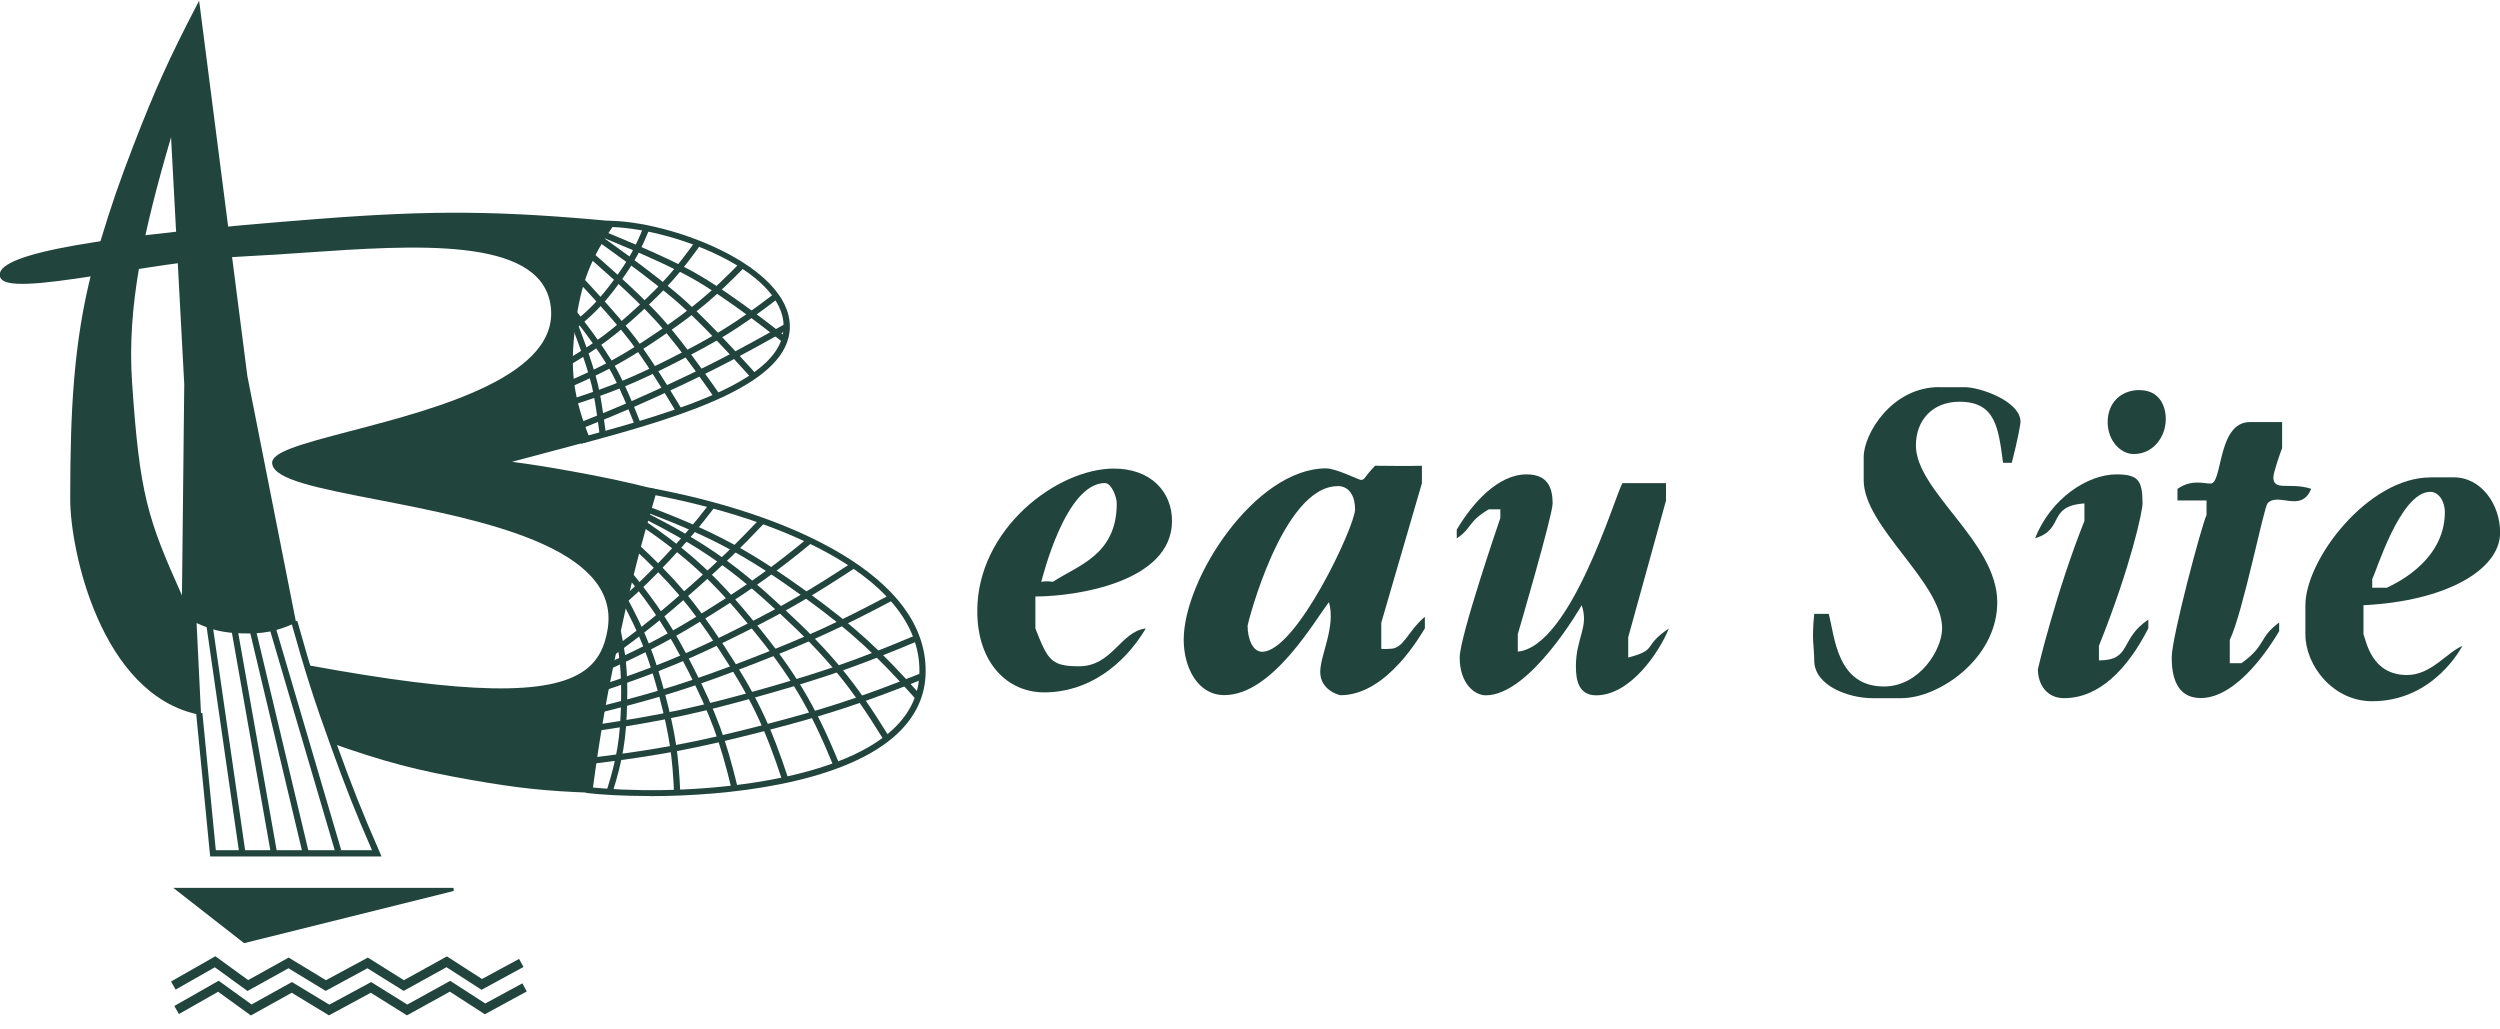 <svg width="170" height="70" viewBox="0 0 170 70" fill="none" xmlns="http://www.w3.org/2000/svg">
<g clip-path="url(#clip0_174_4613)">
<path fill-rule="evenodd" clip-rule="evenodd" d="M0.104 18.687C0.104 16.838 13.182 15.649 21.701 14.996C29.491 14.394 33.962 14.431 41.746 15.159C40.082 17.528 39.429 19.207 39.057 22.074C38.656 25.127 38.901 27.05 40.052 29.91L34.297 31.44C36.064 31.67 37.067 31.819 38.82 32.138C41.077 32.546 42.355 32.814 44.583 33.371C43.491 37.047 42.956 39.149 42.132 42.893C41.204 47.119 40.78 49.525 40.201 53.811C37.044 53.692 35.255 53.506 32.143 52.957C28.325 52.288 26.186 51.724 22.532 50.431L20.995 45.359C37.29 48.352 40.825 46.814 41.434 42.744C42.741 33.98 18.93 34.366 18.619 31.529C18.388 29.449 38.909 28.216 37.527 20.611C36.532 15.152 25.006 16.942 16.784 17.328C10.263 17.625 0.104 20.291 0.104 18.687Z" fill="#21453D"/>
<path d="M40.305 53.908H40.209C37.06 53.789 35.248 53.596 32.136 53.053C28.318 52.385 26.157 51.813 22.503 50.521L22.451 50.506L22.436 50.454L20.847 45.218L21.018 45.247C31.735 47.215 37.334 47.319 39.741 45.596C40.624 44.965 41.13 44.051 41.33 42.722C42.154 37.181 32.641 35.339 25.697 33.987C21.597 33.193 18.634 32.613 18.508 31.529C18.418 30.764 20.297 30.237 23.907 29.293C29.64 27.793 38.315 25.535 37.416 20.618C36.592 16.087 28.17 16.667 20.735 17.179C19.347 17.276 18.04 17.365 16.777 17.424C14.163 17.543 10.932 18.056 8.073 18.501C4.04 19.133 0.854 19.638 0.141 19.029C0.037 18.94 -0.022 18.821 -0.022 18.687C-0.022 17.216 6.669 16.043 21.671 14.884C29.455 14.283 33.955 14.32 41.731 15.048L41.909 15.063L41.805 15.211C40.157 17.566 39.511 19.229 39.132 22.081C38.731 25.127 38.976 27.021 40.127 29.865L40.172 29.977L34.817 31.403C36.272 31.596 37.245 31.752 38.812 32.034C41.07 32.443 42.362 32.717 44.583 33.267L44.687 33.297L44.657 33.401C43.573 37.062 43.023 39.194 42.214 42.915C41.293 47.119 40.862 49.563 40.283 53.826L40.268 53.922L40.305 53.908ZM22.622 50.335C26.231 51.612 28.385 52.177 32.165 52.845C35.233 53.38 37.03 53.573 40.112 53.692C40.684 49.481 41.115 47.037 42.028 42.863C42.838 39.172 43.38 37.04 44.449 33.438C42.296 32.91 41.011 32.636 38.798 32.235C37.052 31.923 36.042 31.767 34.282 31.536L34.267 31.328L39.904 29.828C38.775 27.006 38.545 25.097 38.946 22.052C39.317 19.229 39.956 17.543 41.553 15.241C33.903 14.535 29.425 14.505 21.708 15.1C7.441 16.192 0.208 17.402 0.208 18.687C0.208 18.761 0.237 18.813 0.297 18.865C0.936 19.407 4.396 18.865 8.058 18.293C10.917 17.848 14.163 17.335 16.784 17.209C18.04 17.15 19.354 17.061 20.735 16.964C28.252 16.444 36.778 15.865 37.632 20.581C38.56 25.691 29.774 27.979 23.966 29.501C21.233 30.214 18.656 30.89 18.723 31.507C18.827 32.443 22.028 33.066 25.741 33.779C32.767 35.146 42.4 37.01 41.545 42.752C41.337 44.141 40.81 45.099 39.874 45.767C37.431 47.513 31.831 47.431 21.159 45.485L22.629 50.342L22.622 50.335Z" fill="#21453D"/>
<path fill-rule="evenodd" clip-rule="evenodd" d="M12.091 60.488H30.836L16.621 64.016L12.091 60.488Z" fill="#21453D"/>
<path d="M16.599 64.135L11.786 60.377H30.836L30.858 60.585L16.599 64.135ZM12.395 60.592L16.643 63.905L29.974 60.592H12.395Z" fill="#21453D"/>
<path d="M16.83 67.388L14.609 65.776L11.943 67.292L11.631 66.742L14.646 65.026L16.874 66.645L19.63 65.115L22.162 66.653L25.014 65.115L27.465 66.653L30.391 65.034L32.775 66.571L35.3 65.205L35.597 65.754L32.745 67.307L30.361 65.769L27.45 67.381L24.984 65.843L22.147 67.381L19.615 65.843L16.83 67.388Z" fill="#21453D"/>
<path d="M17.06 69.052L14.832 67.44L12.165 68.956L11.854 68.406L14.869 66.69L17.104 68.302L19.852 66.779L22.392 68.317L25.237 66.779L27.695 68.309L30.614 66.698L32.998 68.235L35.523 66.868L35.82 67.418L32.968 68.97L30.591 67.433L27.673 69.045L25.214 67.507L22.37 69.045L19.837 67.507L17.06 69.052Z" fill="#21453D"/>
<path d="M39.518 30.177L39.406 29.769C46.432 27.897 53.287 25.773 53.287 22.208C53.287 18.294 45.414 15.434 41.322 15.434V15.011C45.563 15.011 53.71 18.049 53.71 22.208C53.71 26.07 46.699 28.261 39.518 30.177Z" fill="#21453D"/>
<path d="M53.265 23.307C53.265 23.307 49.581 20.321 46.959 18.866C44.835 17.692 40.951 16.14 40.914 16.125L41.07 15.731C41.107 15.746 45.014 17.306 47.16 18.494C49.819 19.965 53.495 22.951 53.532 22.98L53.265 23.307Z" fill="#21453D"/>
<path d="M51.118 25.743C51.118 25.743 48.296 22.542 46.306 20.759C44.256 18.925 40.669 16.429 40.632 16.4L40.87 16.05C40.87 16.05 44.509 18.583 46.588 20.44C48.593 22.238 51.408 25.424 51.438 25.461L51.118 25.743Z" fill="#21453D"/>
<path d="M48.564 27.028C48.564 27.028 46.329 23.738 44.672 21.896C43.046 20.084 40.105 17.566 40.075 17.544L40.35 17.224C40.35 17.224 43.343 19.779 44.992 21.614C46.67 23.478 48.898 26.761 48.92 26.791L48.572 27.028H48.564Z" fill="#21453D"/>
<path d="M46.024 28.09C46.024 28.09 44.234 25.03 42.897 23.262C41.649 21.613 39.391 19.237 39.369 19.215L39.674 18.925C39.674 18.925 41.968 21.339 43.231 23.01C44.583 24.792 46.365 27.845 46.388 27.875L46.024 28.09Z" fill="#21453D"/>
<path d="M43.164 28.907C43.164 28.907 42.303 26.642 41.575 25.32C40.684 23.693 38.842 21.383 38.819 21.361L39.146 21.101C39.22 21.198 41.032 23.463 41.939 25.119C42.681 26.471 43.52 28.669 43.558 28.766L43.164 28.915V28.907Z" fill="#21453D"/>
<path d="M40.781 29.613C40.781 29.613 40.543 27.526 40.246 26.256C39.867 24.629 38.88 22.163 38.872 22.134L39.266 21.977C39.31 22.081 40.268 24.503 40.662 26.159C40.966 27.459 41.197 29.479 41.204 29.561L40.788 29.605L40.781 29.613Z" fill="#21453D"/>
<path d="M38.806 22.616L38.546 22.282C40.002 21.168 40.729 20.418 41.806 18.947C42.742 17.662 43.188 16.86 43.782 15.382L44.175 15.538C43.566 17.053 43.113 17.878 42.155 19.192C41.064 20.693 40.284 21.487 38.813 22.616H38.806Z" fill="#21453D"/>
<path d="M38.552 24.941L38.337 24.577C40.454 23.337 41.582 22.497 43.38 20.834C45.095 19.252 45.979 18.241 47.338 16.34L47.68 16.585C46.306 18.516 45.407 19.534 43.662 21.146C41.835 22.832 40.691 23.686 38.545 24.941H38.552Z" fill="#21453D"/>
<path d="M38.761 26.33L38.59 25.944C41.085 24.867 42.452 24.109 44.702 22.579C47.079 20.96 48.349 19.898 50.354 17.841L50.658 18.138C48.631 20.217 47.346 21.294 44.94 22.928C42.667 24.473 41.278 25.238 38.761 26.33Z" fill="#21453D"/>
<path d="M38.894 27.57L38.768 27.169C41.523 26.285 43.068 25.647 45.652 24.339C48.549 22.869 49.878 22.081 52.567 20.032L52.819 20.366C50.101 22.438 48.757 23.225 45.838 24.711C43.231 26.033 41.672 26.672 38.894 27.563V27.57Z" fill="#21453D"/>
<path d="M39.444 29.182L39.288 28.788C41.999 27.712 43.551 27.043 46.188 25.795C49.032 24.458 50.503 23.634 53.184 22.141L53.399 22.022L53.607 22.394L53.392 22.512C50.703 24.005 49.225 24.83 46.373 26.181C43.722 27.429 42.17 28.105 39.444 29.182Z" fill="#21453D"/>
<path d="M44.16 54.13C42.474 54.13 40.981 54.049 39.859 53.922L39.904 53.507C45.845 54.175 56.139 53.477 60.439 49.845C61.731 48.753 62.429 47.446 62.511 45.96C62.875 39.38 53.22 35.25 44.063 33.579L44.137 33.163C53.473 34.871 63.313 39.135 62.934 45.983C62.845 47.587 62.095 48.991 60.714 50.164C57.045 53.269 49.589 54.138 44.167 54.138L44.16 54.13Z" fill="#21453D"/>
<path d="M62.282 47.55C59.593 44.52 57.841 42.915 54.766 40.679C50.83 37.82 48.379 36.498 43.826 34.79L43.975 34.396C48.565 36.119 51.045 37.456 55.011 40.338C58.115 42.596 59.89 44.215 62.601 47.268L62.289 47.55H62.282Z" fill="#21453D"/>
<path d="M60.083 50.298C57.81 46.607 56.228 44.683 53.05 41.734C49.789 38.711 47.702 37.248 43.736 35.228L43.929 34.849C47.932 36.892 50.049 38.362 53.339 41.422C56.548 44.401 58.144 46.339 60.447 50.075L60.09 50.298H60.083Z" fill="#21453D"/>
<path d="M56.688 52.11C55.047 48.107 53.777 45.983 51.037 42.633C48.46 39.491 46.744 37.909 43.395 35.607L43.632 35.258C47.019 37.59 48.749 39.187 51.356 42.365C54.097 45.708 55.433 47.944 57.075 51.947L56.681 52.11H56.688Z" fill="#21453D"/>
<path d="M53.227 53.172C52.009 49.444 51.036 47.424 48.883 44.148C46.922 41.177 45.6 39.617 42.993 37.204L43.283 36.892C45.927 39.335 47.264 40.91 49.239 43.918C51.415 47.23 52.403 49.273 53.636 53.039L53.235 53.172H53.227Z" fill="#21453D"/>
<path d="M49.76 53.7C48.973 50.424 48.304 48.605 46.782 45.604C45.393 42.878 44.435 41.4 42.504 39.031L42.831 38.763C44.784 41.163 45.757 42.648 47.16 45.411C48.705 48.449 49.381 50.291 50.176 53.603L49.767 53.7H49.76Z" fill="#21453D"/>
<path d="M45.838 53.96C45.727 51.405 45.504 49.949 44.858 47.468C44.13 44.713 43.528 43.19 42.177 40.679L42.548 40.479C43.922 43.019 44.531 44.564 45.266 47.357C45.927 49.867 46.15 51.345 46.261 53.937L45.838 53.952V53.96Z" fill="#21453D"/>
<path d="M41.642 53.938L41.241 53.811C41.954 51.531 42.177 50.187 42.229 47.803C42.273 45.708 42.155 44.52 41.694 42.477L42.103 42.388C42.571 44.468 42.697 45.686 42.645 47.817C42.586 50.246 42.363 51.62 41.635 53.945L41.642 53.938Z" fill="#21453D"/>
<path d="M42.422 41.125L42.14 40.813C43.38 39.707 44.071 39.038 45.207 37.82C46.462 36.483 47.145 35.681 48.259 34.233L48.594 34.493C47.472 35.956 46.781 36.765 45.519 38.117C44.368 39.343 43.67 40.019 42.422 41.133V41.125Z" fill="#21453D"/>
<path d="M41.486 44.75L41.241 44.408C43.625 42.678 44.947 41.608 47.153 39.655C48.972 38.036 49.983 37.055 51.661 35.295L51.965 35.585C50.28 37.36 49.262 38.34 47.428 39.967C45.215 41.935 43.885 43.012 41.486 44.75Z" fill="#21453D"/>
<path d="M41.383 45.537L41.212 45.151C44.071 43.851 45.668 42.997 48.334 41.326C51.045 39.625 52.716 38.429 54.952 36.572L55.219 36.899C52.961 38.763 51.283 39.974 48.557 41.682C45.876 43.368 44.264 44.23 41.39 45.537H41.383Z" fill="#21453D"/>
<path d="M40.967 47.008L40.833 46.607C44.717 45.307 46.901 44.393 50.562 42.544C53.377 41.125 55.107 40.115 57.967 38.236L58.197 38.585C55.323 40.479 53.585 41.489 50.748 42.923C47.064 44.78 44.873 45.693 40.959 47.008H40.967Z" fill="#21453D"/>
<path d="M40.803 48.471L40.699 48.062C44.88 47.015 47.257 46.258 51.275 44.69C54.936 43.264 57.001 42.314 60.469 40.472L60.67 40.843C57.179 42.693 55.107 43.643 51.431 45.077C47.391 46.651 45.007 47.416 40.803 48.464V48.471Z" fill="#21453D"/>
<path d="M40.55 49.704L40.49 49.288C44.983 48.619 47.546 48.07 51.92 46.829C55.99 45.671 58.292 44.868 62.191 43.227L62.355 43.613C58.433 45.262 56.124 46.072 52.039 47.23C47.65 48.478 45.073 49.035 40.557 49.704H40.55Z" fill="#21453D"/>
<path d="M40.32 51.932L40.268 51.516C44.716 50.966 47.264 50.491 51.601 49.377C55.975 48.255 58.448 47.446 62.637 45.775L62.793 46.168C58.582 47.847 56.094 48.664 51.705 49.785C47.345 50.9 44.791 51.382 40.32 51.932Z" fill="#21453D"/>
<path d="M25.935 58.238H14.29L13.339 48.523L13.762 48.478L14.676 57.815H25.296C24.152 55.193 23.514 53.566 22.511 50.788C21.338 47.55 20.736 45.648 19.808 42.328L20.216 42.217C21.137 45.53 21.746 47.416 22.912 50.647C23.952 53.514 24.598 55.156 25.816 57.941L25.942 58.238H25.935Z" fill="#21453D"/>
<path d="M18.749 42.678L18.343 42.797L22.797 57.931L23.203 57.812L18.749 42.678Z" fill="#21453D"/>
<path d="M17.382 42.758L16.97 42.856L20.572 58.001L20.984 57.903L17.382 42.758Z" fill="#21453D"/>
<path d="M16.14 42.699L15.724 42.772L18.411 57.985L18.828 57.912L16.14 42.699Z" fill="#21453D"/>
<path d="M14.465 42.551L14.046 42.612L16.264 57.983L16.683 57.922L14.465 42.551Z" fill="#21453D"/>
<path fill-rule="evenodd" clip-rule="evenodd" d="M13.472 0.401C11.593 4.018 10.642 6.128 9.172 9.931C8.214 12.411 7.723 13.837 6.944 16.385L6.327 18.539C5.109 23.374 4.879 27.927 4.879 33.973C4.879 37.739 7.107 47.186 13.553 48.501L13.249 42.202C14.422 42.752 15.18 42.93 16.472 42.968C17.876 43.012 18.723 42.841 20.007 42.277L16.71 25.595L13.472 0.401ZM11.704 8.698C9.714 15.375 8.518 20.685 8.875 25.981C9.409 33.973 10.011 35.488 12.476 40.969L12.64 26.137L11.712 8.705L11.704 8.698Z" fill="#21453D"/>
<path d="M13.665 48.627L13.532 48.597C6.847 47.238 4.775 37.397 4.775 33.965C4.775 27.823 5.013 23.322 6.231 18.502L6.847 16.348C7.62 13.807 8.125 12.359 9.076 9.886C10.539 6.098 11.504 3.959 13.383 0.349L13.539 0.052L13.584 0.386L16.822 25.58L20.134 42.336L20.06 42.373C18.767 42.945 17.891 43.108 16.48 43.071C15.225 43.034 14.475 42.871 13.368 42.366L13.673 48.627H13.665ZM13.413 0.75C11.638 4.174 10.687 6.291 9.269 9.967C8.318 12.441 7.813 13.882 7.041 16.414L6.424 18.561C5.214 23.352 4.976 27.838 4.976 33.973C4.976 37.337 6.981 46.933 13.428 48.367L13.116 42.024L13.272 42.098C14.43 42.64 15.173 42.819 16.458 42.856C17.832 42.893 18.634 42.744 19.867 42.21L16.591 25.61L13.413 0.75ZM12.38 41.014C9.855 35.399 9.306 33.928 8.771 25.988C8.415 20.7 9.595 15.441 11.608 8.668L11.816 8.69L12.744 26.122L12.581 40.962L12.38 41.006V41.014ZM11.638 9.314C9.737 15.783 8.637 20.863 8.979 25.973C9.499 33.668 10.034 35.258 12.373 40.486L12.529 26.129L11.63 9.314H11.638Z" fill="#21453D"/>
<path fill-rule="evenodd" clip-rule="evenodd" d="M131.863 26.33H133.638C134.603 26.33 137.396 27.258 137.396 28.699C137.396 28.818 137.218 29.865 136.802 31.47H136.208C135.888 29.1 135.71 27.318 133.244 27.318C131.388 27.318 130.281 28.603 130.281 30.281C130.281 33.423 135.814 36.84 135.814 40.954C135.814 44.772 131.863 47.476 129.293 47.476H127.318C125.736 47.476 123.367 46.644 123.367 44.906C123.367 43.977 123.181 43.547 123.367 41.742H124.354C124.77 43.301 124.904 46.681 128.112 46.681C130.526 46.681 132.064 44.17 132.064 42.73C132.064 39.588 126.731 35.83 126.731 32.651V31.069C126.731 29.524 128.625 26.323 131.87 26.323L131.863 26.33Z" fill="#21453D"/>
<path fill-rule="evenodd" clip-rule="evenodd" d="M145.498 26.53C146.746 26.53 147.273 27.481 147.273 28.506C147.273 29.694 146.427 30.875 145.097 30.875C144.228 30.875 143.322 30.006 143.322 28.699C143.322 27.392 144.213 26.523 145.498 26.523V26.53Z" fill="#21453D"/>
<path fill-rule="evenodd" clip-rule="evenodd" d="M153.007 28.699H155.183V30.474C155.064 30.771 154.589 32.138 154.589 32.45C154.589 33.438 155.696 32.769 157.159 33.237C156.49 34.916 154.909 33.438 154.196 34.225C153.921 34.544 152.539 41.593 151.626 43.517V45.099H152.413C154.129 43.873 153.557 43.383 154.983 42.328V42.923C154.485 43.769 152.198 47.468 149.65 47.468C148.009 47.468 147.675 46.005 147.675 44.705C147.675 43.324 149.732 35.651 150.044 35.02V34.032H148.068V33.245C149.153 32.472 150.163 33.007 150.438 32.851C151.128 32.458 150.876 28.699 153.007 28.699Z" fill="#21453D"/>
<path fill-rule="evenodd" clip-rule="evenodd" d="M103.804 32.257C105.23 32.257 105.579 33.148 105.579 34.233C105.579 35.042 103.21 43.123 103.21 43.123V44.311C106.827 43.955 109.827 33.698 110.325 32.851H113.288V34.039L110.719 43.331V44.712C112.783 44.17 111.654 43.962 113.481 42.737C112.85 44.319 110.875 47.282 108.543 47.282C107.317 47.282 107.161 46.198 107.161 45.307C107.161 43.368 108.067 42.655 107.555 41.155C107.518 41.214 104.057 47.282 101.034 47.282C100.284 47.282 99.259 46.495 99.259 44.712C99.259 43.272 102.022 35.228 102.022 35.228V34.634H101.235C99.772 35.503 100.128 35.896 99.059 36.609V36.015C100.143 34.181 101.881 32.257 103.804 32.257Z" fill="#21453D"/>
<path fill-rule="evenodd" clip-rule="evenodd" d="M143.917 32.257C145.402 32.257 145.692 32.673 145.692 34.233C145.692 34.767 144.905 38.481 142.728 43.918V44.906C144.979 44.906 144.11 43.442 146.085 42.135V42.729C144.645 45.537 142.728 47.475 140.352 47.475C139.186 47.475 138.577 46.547 138.577 45.5C138.577 45.463 139.825 40.226 141.741 35.421V34.233C139.171 34.411 140.434 35.993 138.384 36.602C139.453 33.891 141.964 32.257 143.917 32.257Z" fill="#21453D"/>
<path fill-rule="evenodd" clip-rule="evenodd" d="M90.957 33.052C91.826 33.052 92.145 33.839 92.145 34.634C92.145 35.763 88.157 44.319 85.825 44.319C85.171 44.319 84.837 43.413 84.837 42.544C84.837 42.425 87.206 33.059 90.964 33.059L90.957 33.052ZM93.526 31.67C94.752 31.67 95.465 31.707 96.69 31.67V32.859L93.927 42.343V44.118C94.224 44.156 94.261 44.118 94.522 44.118C95.472 44.118 95.71 42.93 96.891 41.942V42.73C96.69 43.027 94.358 47.275 91.157 47.275C91.075 47.275 89.776 46.941 89.776 45.693C89.776 44.527 90.845 42.633 90.37 40.947C89.442 42.113 86.552 47.268 83.255 47.268C81.435 47.268 80.492 45.374 80.492 43.509C80.492 39.32 85.372 31.849 90.177 31.849C90.845 31.849 92.412 32.636 92.546 32.636C92.821 32.636 92.784 32.398 93.534 31.648L93.526 31.67Z" fill="#21453D"/>
<path fill-rule="evenodd" clip-rule="evenodd" d="M75.152 32.851C75.568 32.851 75.939 33.779 75.939 34.233C75.939 37.753 73.288 38.444 71.594 39.565C71.379 39.528 71.119 39.506 70.807 39.565C70.889 39.291 72.448 32.844 75.152 32.844V32.851ZM75.746 31.863C78.256 31.863 79.697 33.445 79.697 35.421C79.697 39.573 73.199 40.561 70.406 40.561V42.737C71.253 44.869 71.453 45.307 73.37 45.307C75.642 45.307 76.192 42.937 77.915 42.737C76.414 45.247 73.986 47.082 71 47.082C68.549 47.082 66.455 45.129 66.455 41.548C66.455 35.956 71.891 31.863 75.746 31.863Z" fill="#21453D"/>
<path fill-rule="evenodd" clip-rule="evenodd" d="M165.262 33.445C165.811 33.445 166.25 34.054 166.25 34.827C166.25 38.347 162.432 39.885 162.299 39.967H161.311V39.372C161.548 39.016 163.19 33.445 165.262 33.445ZM165.262 32.458H166.844C168.745 32.458 170.008 34.314 170.008 36.216C170.008 38.748 166.331 40.88 160.717 41.155V43.131C160.917 43.628 161.266 45.901 163.68 45.901C165.321 45.901 166.391 44.356 167.438 43.925C167.438 43.925 165.544 47.684 161.311 47.684C158.622 47.684 156.766 45.233 156.766 43.138V41.162C156.766 38.021 161.051 32.465 165.262 32.465V32.458Z" fill="#21453D"/>
</g>
<defs>
<clipPath id="clip0_174_4613">
<rect width="170" height="69" fill="white" transform="translate(0 0.052)"/>
</clipPath>
</defs>
</svg>
